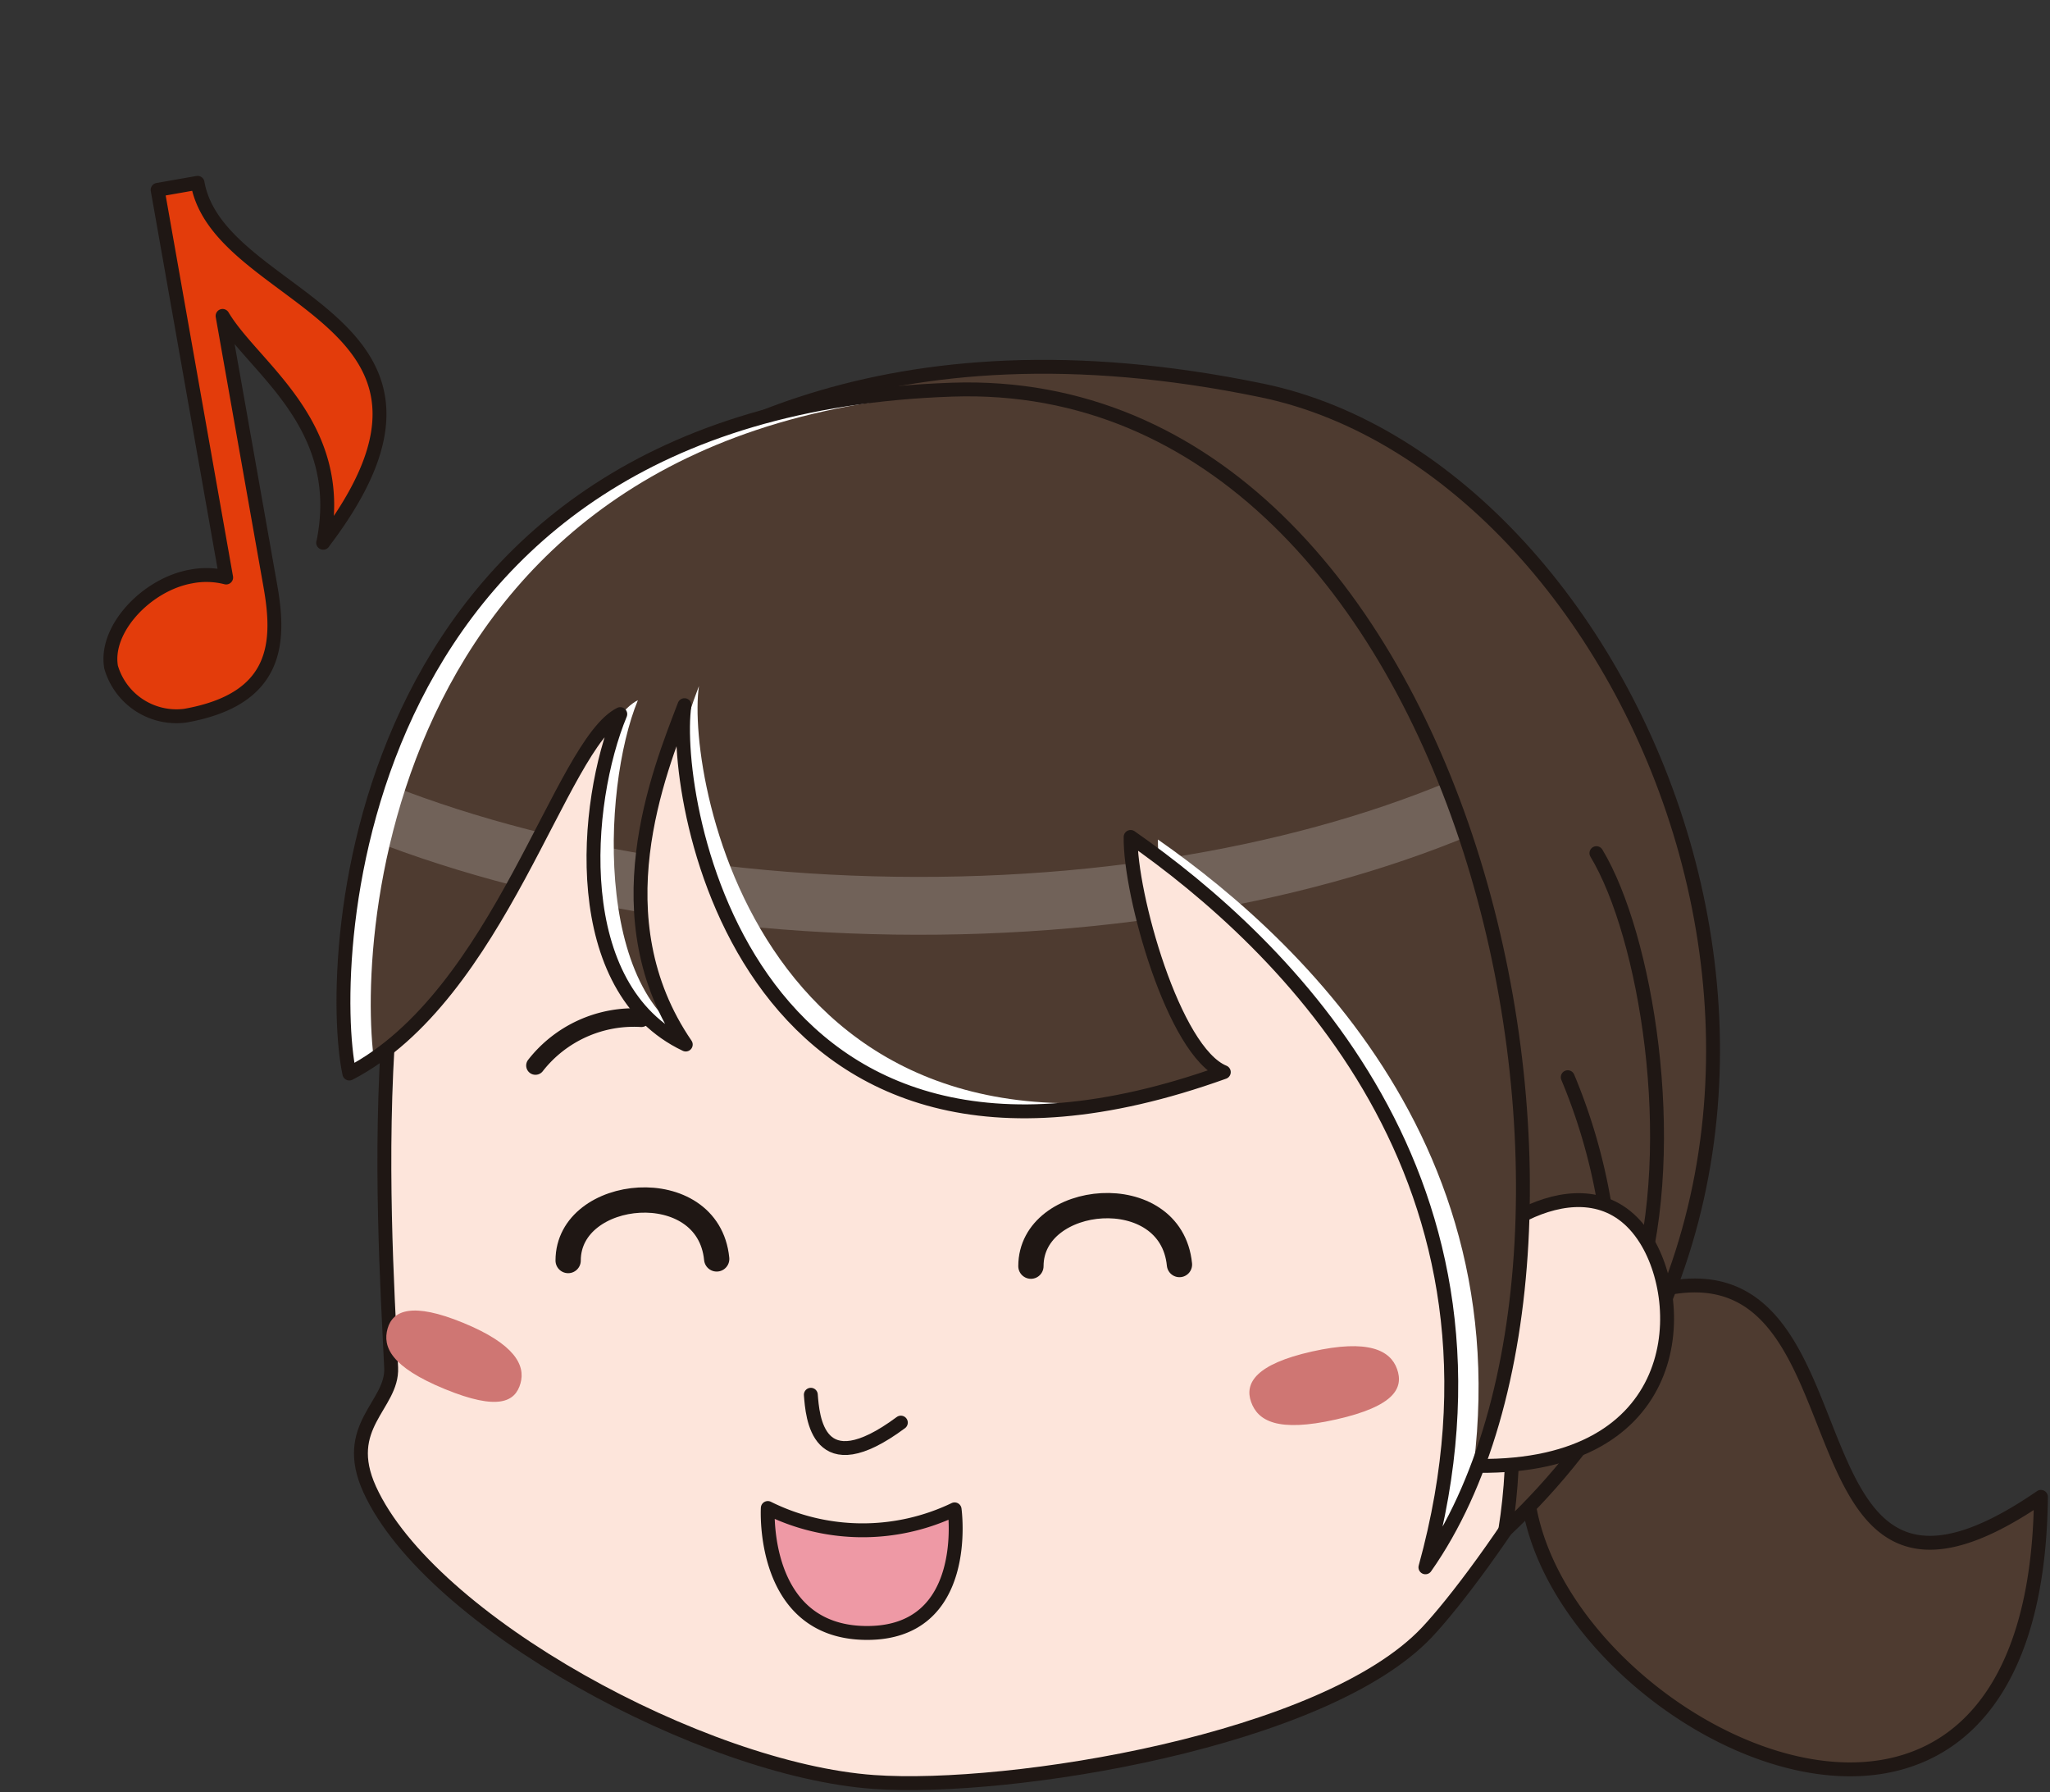 <svg id="グループ_9234" data-name="グループ 9234" xmlns="http://www.w3.org/2000/svg" xmlns:xlink="http://www.w3.org/1999/xlink" width="55.794" height="48.769" viewBox="0 0 55.794 48.769">
  <rect x="0" y="0" width="55.794" height="48.769" fill="#333333" stroke="none"/>
  <defs>
    <clipPath id="clip-path">
      <rect id="長方形_3958" data-name="長方形 3958" width="55.794" height="48.769" fill="none"/>
    </clipPath>
    <clipPath id="clip-path-3">
      <path id="パス_17662" data-name="パス 17662" d="M23.75,8.143C7.228,8.7,6.694,23.74,7.338,26.751c4.1-2.12,5.745-8.968,7.374-9.78-1,2.415-1.426,7.472,1.782,8.992-2.348-3.433-.748-7.378-.035-9.235-.371,2.533,1.628,14.677,14.678,9.986-1.37-.556-2.564-4.868-2.534-6.4,4.152,2.9,10.93,9.345,8.022,19.875,6.188-8.8,1.36-32.051-12.455-32.052-.139,0-.279,0-.419.007" transform="translate(-7.177 -8.136)" fill="none"/>
    </clipPath>
    <clipPath id="clip-path-4">
      <rect id="長方形_3956" data-name="長方形 3956" width="49.029" height="25.675" fill="none"/>
    </clipPath>
  </defs>
  <g id="グループ_9158" data-name="グループ 9158" clip-path="url(#clip-path)">
    <g id="グループ_9150" data-name="グループ 9150" transform="translate(0 0)">
      <g id="グループ_9149" data-name="グループ 9149" clip-path="url(#clip-path)">
        <path id="パス_17641" data-name="パス 17641" d="M8.1,13.614C8.762,10.389,6.2,8.858,5.36,7.442l1.3,7.347c.27,1.521.227,3.083-2.322,3.532A1.852,1.852,0,0,1,2.326,17c-.184-1.039.976-2.256,2.175-2.467a2.182,2.182,0,0,1,.956.027L3.592,4.011,4.679,3.82c.583,3.3,8.114,3.63,3.418,9.794" transform="translate(0.698 1.155)" fill="#e33c0b"/>
        <path id="パス_17642" data-name="パス 17642" d="M8.1,13.614C8.762,10.389,6.2,8.858,5.36,7.442l1.3,7.347c.27,1.521.227,3.083-2.322,3.532A1.852,1.852,0,0,1,2.326,17c-.184-1.039.976-2.256,2.175-2.467a2.182,2.182,0,0,1,.956.027L3.592,4.011,4.679,3.82c.583,3.3,8.114,3.63,3.418,9.794" transform="translate(0.698 1.155)" fill="none" stroke="#1f1714" stroke-linecap="round" stroke-linejoin="round" stroke-width="0.378"/>
        <path id="パス_17643" data-name="パス 17643" d="M11.335,15.023C7.444,20.4,8.163,30.507,8.365,34.771c.048,1.025-1.374,1.582-.583,3.315,1.645,3.6,9.078,7.627,13.714,7.958,3.7.263,12.283-1.119,15.066-4.08C38,40.437,42.29,34.482,43.408,28.986c1.127-5.544-1.388-14.9-8.595-18.665-9.557-4.995-19.509-.781-23.478,4.7" transform="translate(2.281 2.447)" fill="#fde5db"/>
        <path id="パス_17644" data-name="パス 17644" d="M11.335,15.023C7.444,20.4,8.163,30.507,8.365,34.771c.048,1.025-1.374,1.582-.583,3.315,1.645,3.6,9.078,7.627,13.714,7.958,3.7.263,12.283-1.119,15.066-4.08C38,40.437,42.29,34.482,43.408,28.986c1.127-5.544-1.388-14.9-8.595-18.665C25.256,5.326,15.3,9.54,11.335,15.023Z" transform="translate(2.281 2.447)" fill="none" stroke="#1f1714" stroke-linecap="round" stroke-linejoin="round" stroke-width="0.378"/>
        <path id="パス_17645" data-name="パス 17645" d="M11.725,29.364c-.141.5-.6.755-2.063.154s-1.694-1.149-1.554-1.645.671-.727,2.063-.154,1.694,1.149,1.554,1.645" transform="translate(2.441 8.28)" fill="#cf7673"/>
        <path id="パス_17646" data-name="パス 17646" d="M30.128,28.748c.181.511-.056,1.011-1.659,1.373s-2.133.033-2.314-.478.13-1.028,1.659-1.371,2.133-.034,2.314.477" transform="translate(7.895 8.505)" fill="#cf7673"/>
        <path id="パス_17647" data-name="パス 17647" d="M14.069,21.266a3.4,3.4,0,0,0-2.88,1.3" transform="translate(3.384 6.429)" fill="none" stroke="#1f1714" stroke-linecap="round" stroke-linejoin="round" stroke-width="0.504"/>
        <path id="パス_17648" data-name="パス 17648" d="M21.13,31.546s.477,3.391-2.417,3.363c-2.868-.029-2.667-3.4-2.667-3.4a5.791,5.791,0,0,0,5.085.042" transform="translate(4.851 9.527)" fill="#ee99a5"/>
        <path id="パス_17649" data-name="パス 17649" d="M21.13,31.546s.477,3.391-2.417,3.363c-2.868-.029-2.667-3.4-2.667-3.4A5.791,5.791,0,0,0,21.13,31.546Z" transform="translate(4.851 9.527)" fill="none" stroke="#1f1714" stroke-linecap="round" stroke-linejoin="round" stroke-width="0.378"/>
        <path id="パス_17650" data-name="パス 17650" d="M16.944,29.142c.046.58.168,2.451,2.45.758" transform="translate(5.124 8.812)" fill="none" stroke="#1f1714" stroke-linecap="round" stroke-linejoin="round" stroke-width="0.378"/>
        <path id="パス_17651" data-name="パス 17651" d="M32,31.029c-1.5,6.853,13.76,15.46,13.9,1.582-7.929,5.447-3.793-8.912-11.826-5.1A4.006,4.006,0,0,0,32,31.029" transform="translate(9.647 8.122)" fill="#4e3b30"/>
        <path id="パス_17652" data-name="パス 17652" d="M32,31.029c-1.5,6.853,13.76,15.46,13.9,1.582-7.929,5.447-3.793-8.912-11.826-5.1A4.006,4.006,0,0,0,32,31.029Z" transform="translate(9.647 8.122)" fill="none" stroke="#1f1714" stroke-linecap="round" stroke-linejoin="round" stroke-width="0.378"/>
        <path id="パス_17653" data-name="パス 17653" d="M37.342,39.328C48.717,28.636,41.085,10.45,30.714,8.307S14.667,9.877,11.987,12.153c3.449.762,9.345,1.8,13.389,4.205,7.066,4.2,13.356,14.343,11.966,22.969" transform="translate(3.625 2.317)" fill="#4e3b30"/>
        <path id="パス_17654" data-name="パス 17654" d="M37.342,39.328C48.717,28.636,41.085,10.45,30.714,8.307S14.667,9.877,11.987,12.153c3.449.762,9.345,1.8,13.389,4.205C32.441,20.556,38.732,30.7,37.342,39.328Z" transform="translate(3.625 2.317)" fill="none" stroke="#1f1714" stroke-linecap="round" stroke-linejoin="round" stroke-width="0.378"/>
        <path id="パス_17655" data-name="パス 17655" d="M33.361,17.826c1.344,2.226,2.291,7.848,1.12,11.822" transform="translate(10.088 5.39)" fill="none" stroke="#1f1714" stroke-linecap="round" stroke-linejoin="round" stroke-width="0.378"/>
        <path id="パス_17656" data-name="パス 17656" d="M32.762,22.507a15.63,15.63,0,0,1,1.2,6.68" transform="translate(9.907 6.806)" fill="none" stroke="#1f1714" stroke-linecap="round" stroke-linejoin="round" stroke-width="0.378"/>
        <path id="パス_17657" data-name="パス 17657" d="M30.559,26.947c.4-.969,3.5-3.192,4.995-.8,1.2,1.922.942,6.358-4.827,6.154" transform="translate(9.241 7.582)" fill="#fde5db"/>
        <path id="パス_17658" data-name="パス 17658" d="M30.559,26.947c.4-.969,3.5-3.192,4.995-.8,1.2,1.922.942,6.358-4.827,6.154" transform="translate(9.241 7.582)" fill="none" stroke="#1f1714" stroke-linecap="round" stroke-linejoin="round" stroke-width="0.378"/>
      </g>
    </g>
    <g id="グループ_9155" data-name="グループ 9155" transform="translate(9.348 10.596)">
      <g id="グループ_9154" data-name="グループ 9154" clip-path="url(#clip-path-3)">
        <path id="パス_17659" data-name="パス 17659" d="M7.338,26.753c4.1-2.122,5.745-8.968,7.374-9.781-1,2.415-1.425,7.473,1.782,8.992-2.348-3.432-.746-7.378-.035-9.235-.371,2.534,1.629,14.677,14.679,9.986-1.37-.556-2.564-4.868-2.536-6.4,4.152,2.9,10.931,9.345,8.023,19.875C42.876,31.3,37.888,7.666,23.75,8.143,7.229,8.7,6.694,23.742,7.338,26.753" transform="translate(-7.177 -8.136)" fill="#fff"/>
        <path id="パス_17660" data-name="パス 17660" d="M7.908,26.807c4.1-2.122,5.481-9.416,7.11-10.229-1,2.415-1.232,8.549,2.046,9.44-2.348-3.432-1.1-7.969-.384-9.825-.371,2.533,1.774,14.479,15.028,10.576-1.37-.556-2.564-4.868-2.536-6.4,4.152,2.9,10.931,9.345,8.023,19.875C43.446,31.356,38.458,7.72,24.32,8.2,7.8,8.754,7.264,23.8,7.908,26.807" transform="translate(-7.005 -8.12)" fill="#4e3b30"/>
        <g id="グループ_9153" data-name="グループ 9153" transform="translate(-9.348 -10.596)" opacity="0.2">
          <g id="グループ_9152" data-name="グループ 9152" transform="translate(0 0)">
            <g id="グループ_9151" data-name="グループ 9151" clip-path="url(#clip-path-4)">
              <path id="パス_17661" data-name="パス 17661" d="M47.765,12.933c-.092,6.521-10.684,11.659-23.656,11.474S.7,18.789.788,12.268,11.472.608,24.444.792,47.857,6.412,47.765,12.933Z" transform="translate(0.238 0.238)" fill="none" stroke="#fff" stroke-miterlimit="10" stroke-width="1.574"/>
            </g>
          </g>
        </g>
      </g>
    </g>
    <g id="グループ_9157" data-name="グループ 9157" transform="translate(0 0)">
      <g id="グループ_9156" data-name="グループ 9156" clip-path="url(#clip-path)">
        <path id="パス_17663" data-name="パス 17663" d="M7.338,26.753c4.1-2.122,5.745-8.968,7.374-9.781-1,2.415-1.425,7.473,1.782,8.992-2.348-3.432-.746-7.378-.035-9.235-.371,2.534,1.629,14.677,14.679,9.986-1.37-.556-2.564-4.868-2.536-6.4,4.152,2.9,10.931,9.345,8.023,19.875C42.876,31.3,37.888,7.666,23.75,8.143,7.229,8.7,6.694,23.742,7.338,26.753Z" transform="translate(2.17 2.46)" fill="none" stroke="#1f1714" stroke-linecap="round" stroke-linejoin="round" stroke-width="0.378"/>
        <path id="パス_17664" data-name="パス 17664" d="M11.873,26.721c0-2,3.813-2.369,4.043-.044" transform="translate(3.59 7.581)" fill="none" stroke="#1f1714" stroke-linecap="round" stroke-linejoin="round" stroke-width="0.688"/>
        <path id="パス_17665" data-name="パス 17665" d="M21.543,26.838c0-2,3.813-2.369,4.043-.044" transform="translate(6.515 7.617)" fill="none" stroke="#1f1714" stroke-linecap="round" stroke-linejoin="round" stroke-width="0.688"/>
      </g>
    </g>
  </g>
</svg>
